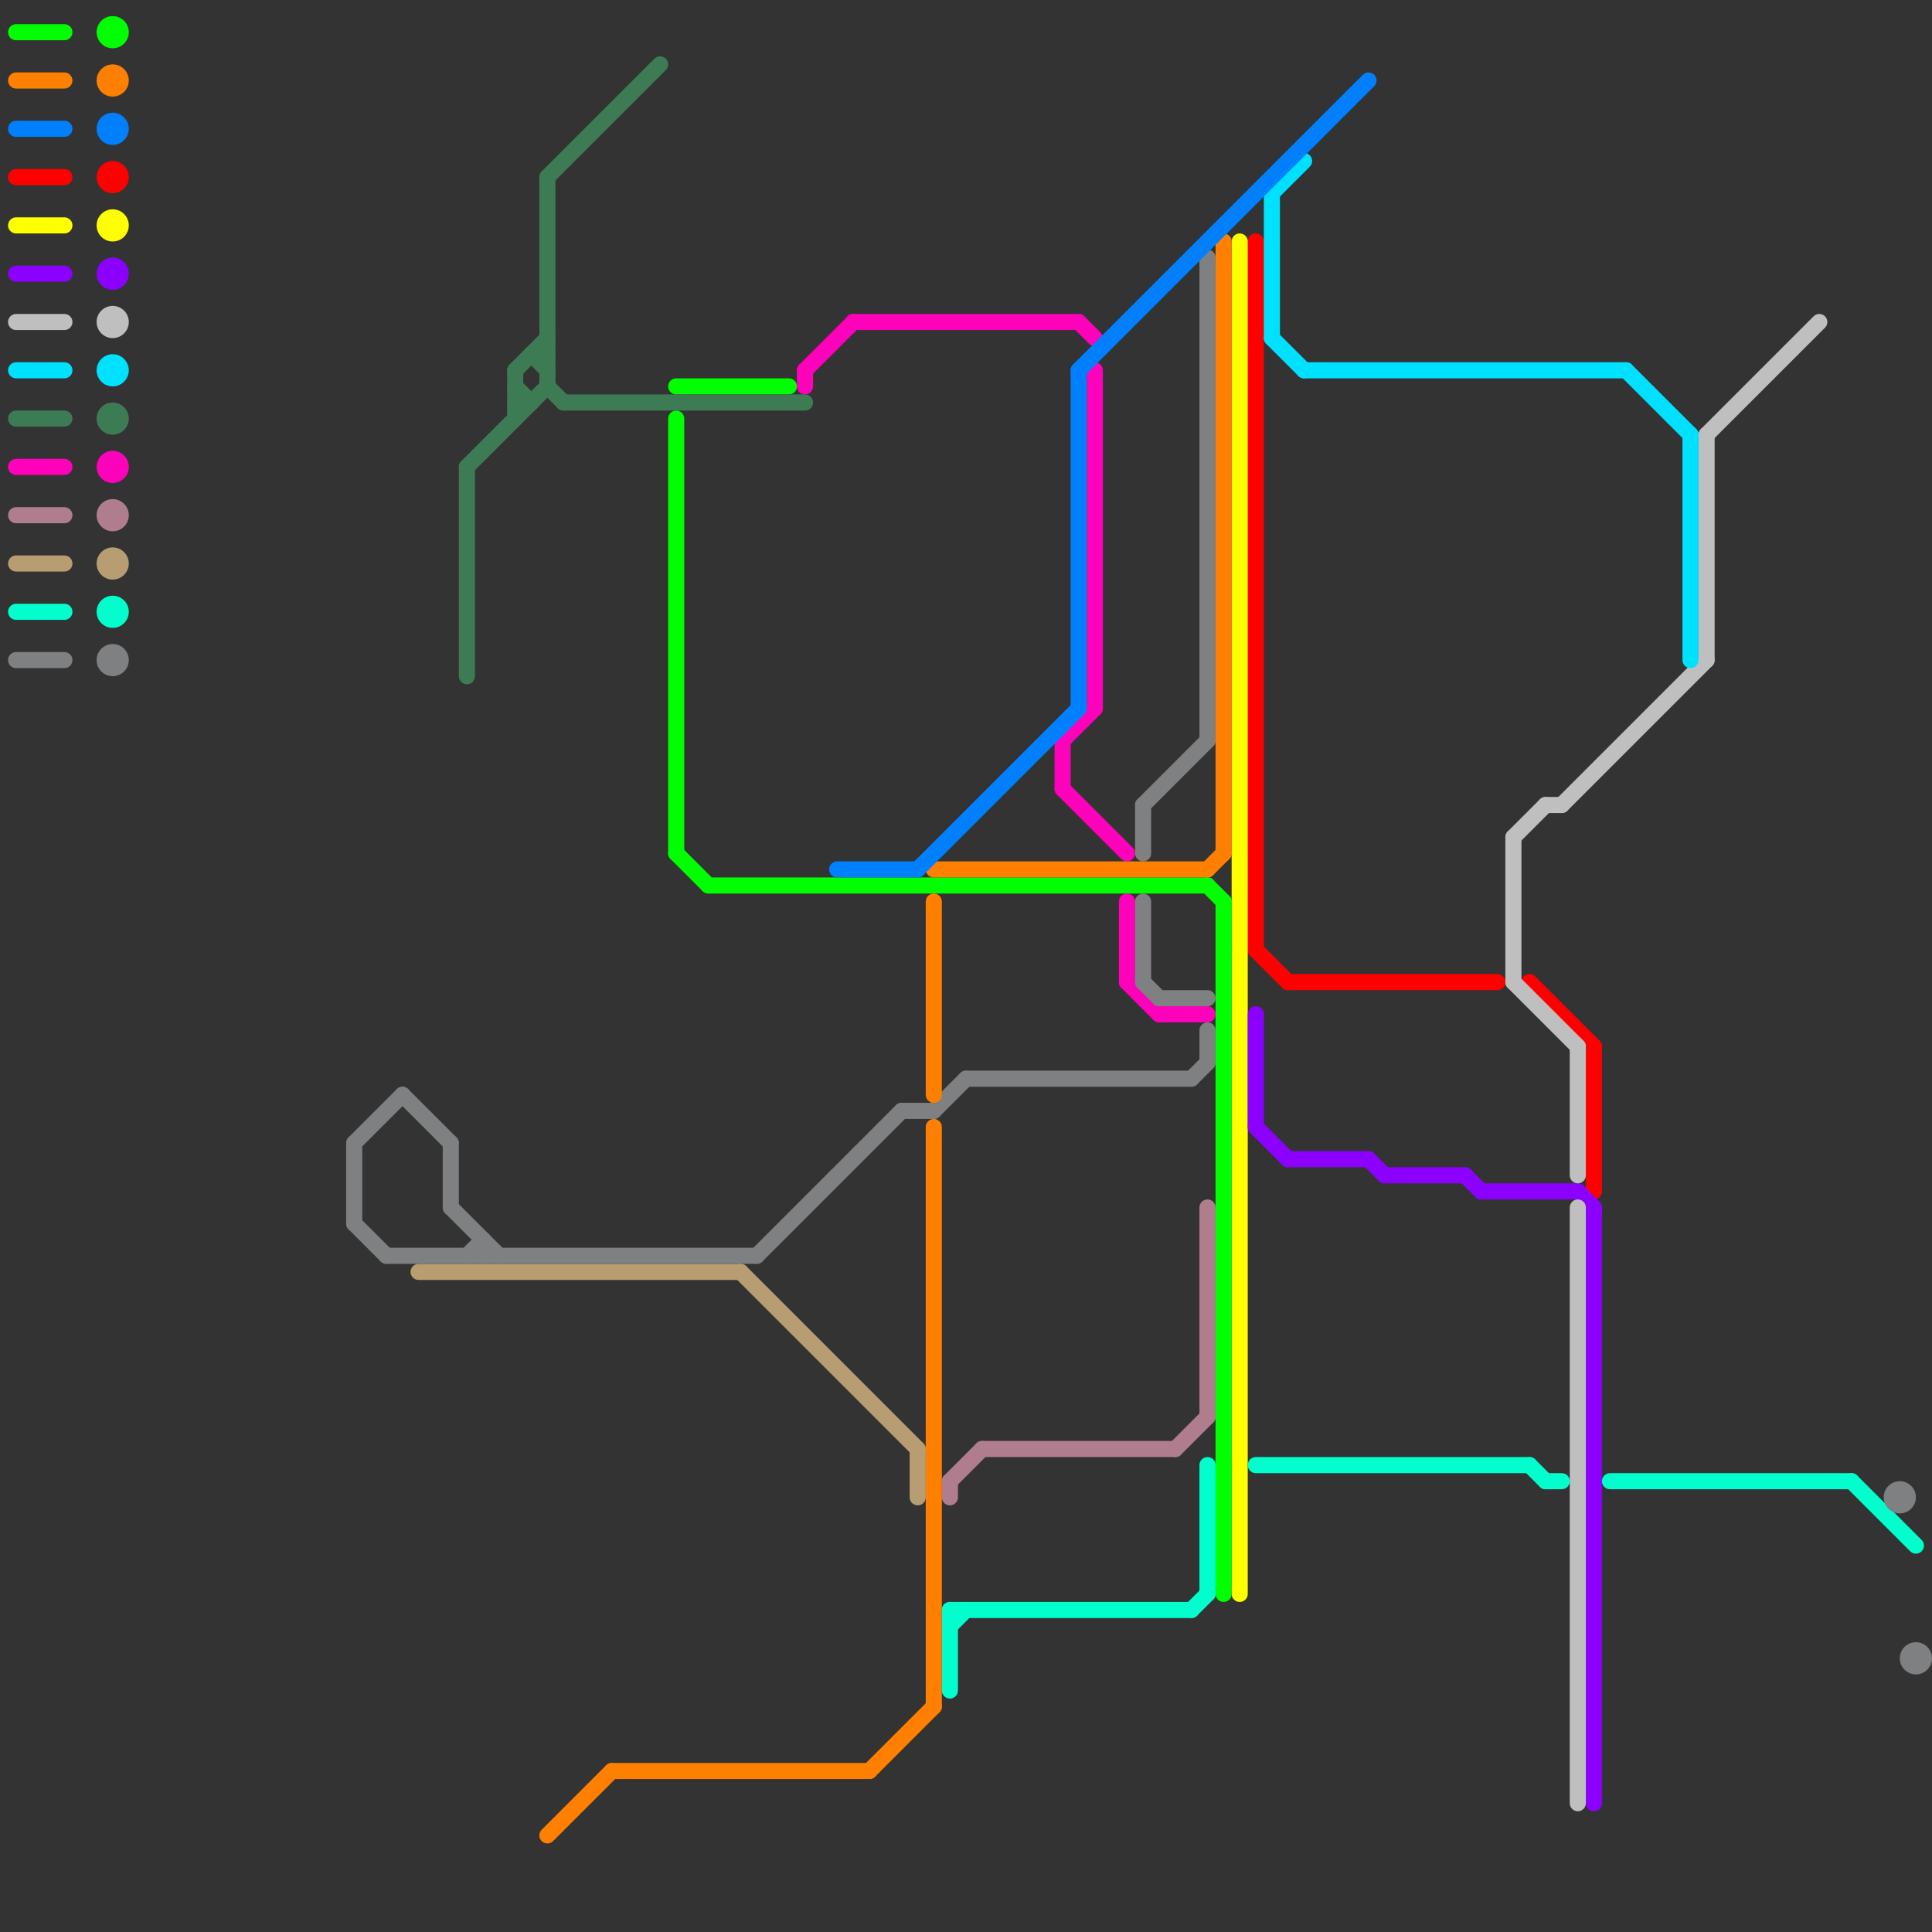 
<svg version="1.1" xmlns="http://www.w3.org/2000/svg" viewBox="0 0 120 120">
<rect x="0" y="0" width="120" height="120" fill="#333333" stroke="none"/>
<style>text { font: 1px Helvetica; font-weight: 600; white-space: pre; dominant-baseline: central; } line { stroke-width: 1; fill: none; stroke-linecap: round; stroke-linejoin: round; } .c0 { stroke: #ff0000 } .c1 { stroke: #ffff00 } .c2 { stroke: #8c00ff } .c3 { stroke: #00ff00 } .c4 { stroke: #bfbfbf } .c5 { stroke: #00e1ff } .c6 { stroke: #3d7b55 } .c7 { stroke: #ff00bb } .c8 { stroke: #b07d8f } .c9 { stroke: #b79d71 } .c10 { stroke: #00ffcc } .c11 { stroke: #7e8081 } .c12 { stroke: #ff8000 } .c13 { stroke: #0080ff } .w1 { stroke-width: 1; }</style><style>.lxco { stroke: #000; stroke-width: 0.525; fill: #fff; stroke-linecap: square; } .lxci { stroke: #fff; stroke-width: 0.25; fill: #fff; stroke-linecap: square; } </style><defs><g id="l"><circle r="0.45" fill="#fff" stroke="#000" stroke-width="0.2"/></g></defs><line class="c0 " x1="80" y1="61" x2="93" y2="61"/><line class="c0 " x1="99" y1="65" x2="99" y2="74"/><line class="c0 " x1="95" y1="61" x2="99" y2="65"/><line class="c0 " x1="78" y1="15" x2="78" y2="59"/><line class="c0 " x1="1" y1="11" x2="4" y2="11"/><line class="c0 " x1="78" y1="59" x2="80" y2="61"/><circle cx="7" cy="11" r="1" fill="#ff0000" /><line class="c1 " x1="1" y1="14" x2="4" y2="14"/><line class="c1 " x1="77" y1="15" x2="77" y2="99"/><circle cx="7" cy="14" r="1" fill="#ffff00" /><line class="c2 " x1="78" y1="70" x2="80" y2="72"/><line class="c2 " x1="99" y1="75" x2="99" y2="112"/><line class="c2 " x1="91" y1="73" x2="92" y2="74"/><line class="c2 " x1="80" y1="72" x2="85" y2="72"/><line class="c2 " x1="78" y1="63" x2="78" y2="70"/><line class="c2 " x1="92" y1="74" x2="98" y2="74"/><line class="c2 " x1="98" y1="74" x2="99" y2="75"/><line class="c2 " x1="1" y1="17" x2="4" y2="17"/><line class="c2 " x1="85" y1="72" x2="86" y2="73"/><line class="c2 " x1="86" y1="73" x2="91" y2="73"/><circle cx="7" cy="17" r="1" fill="#8c00ff" /><line class="c3 " x1="42" y1="26" x2="42" y2="53"/><line class="c3 " x1="76" y1="56" x2="76" y2="99"/><line class="c3 " x1="75" y1="55" x2="76" y2="56"/><line class="c3 " x1="1" y1="2" x2="4" y2="2"/><line class="c3 " x1="42" y1="53" x2="44" y2="55"/><line class="c3 " x1="42" y1="24" x2="49" y2="24"/><line class="c3 " x1="44" y1="55" x2="75" y2="55"/><circle cx="7" cy="2" r="1" fill="#00ff00" /><line class="c4 " x1="1" y1="20" x2="4" y2="20"/><line class="c4 " x1="94" y1="52" x2="96" y2="50"/><line class="c4 " x1="106" y1="27" x2="113" y2="20"/><line class="c4 " x1="98" y1="65" x2="98" y2="73"/><line class="c4 " x1="94" y1="61" x2="98" y2="65"/><line class="c4 " x1="98" y1="75" x2="98" y2="112"/><line class="c4 " x1="106" y1="27" x2="106" y2="41"/><line class="c4 " x1="94" y1="52" x2="94" y2="61"/><line class="c4 " x1="97" y1="50" x2="106" y2="41"/><line class="c4 " x1="96" y1="50" x2="97" y2="50"/><circle cx="7" cy="20" r="1" fill="#bfbfbf" /><line class="c5 " x1="79" y1="12" x2="79" y2="21"/><line class="c5 " x1="105" y1="27" x2="105" y2="41"/><line class="c5 " x1="79" y1="21" x2="81" y2="23"/><line class="c5 " x1="79" y1="12" x2="81" y2="10"/><line class="c5 " x1="1" y1="23" x2="4" y2="23"/><line class="c5 " x1="101" y1="23" x2="105" y2="27"/><line class="c5 " x1="81" y1="23" x2="101" y2="23"/><circle cx="7" cy="23" r="1" fill="#00e1ff" /><line class="c6 " x1="32" y1="23" x2="32" y2="26"/><line class="c6 " x1="35" y1="25" x2="50" y2="25"/><line class="c6 " x1="32" y1="23" x2="34" y2="21"/><line class="c6 " x1="32" y1="24" x2="33" y2="25"/><line class="c6 " x1="34" y1="24" x2="35" y2="25"/><line class="c6 " x1="29" y1="29" x2="29" y2="42"/><line class="c6 " x1="34" y1="11" x2="34" y2="24"/><line class="c6 " x1="33" y1="22" x2="34" y2="23"/><line class="c6 " x1="29" y1="29" x2="34" y2="24"/><line class="c6 " x1="33" y1="22" x2="34" y2="22"/><line class="c6 " x1="34" y1="11" x2="41" y2="4"/><line class="c6 " x1="1" y1="26" x2="4" y2="26"/><line class="c6 " x1="32" y1="25" x2="33" y2="25"/><circle cx="7" cy="26" r="1" fill="#3d7b55" /><line class="c7 " x1="72" y1="63" x2="75" y2="63"/><line class="c7 " x1="70" y1="56" x2="70" y2="61"/><line class="c7 " x1="68" y1="23" x2="68" y2="44"/><line class="c7 " x1="66" y1="46" x2="66" y2="49"/><line class="c7 " x1="53" y1="20" x2="67" y2="20"/><line class="c7 " x1="66" y1="46" x2="68" y2="44"/><line class="c7 " x1="70" y1="61" x2="72" y2="63"/><line class="c7 " x1="50" y1="23" x2="50" y2="24"/><line class="c7 " x1="66" y1="49" x2="70" y2="53"/><line class="c7 " x1="50" y1="23" x2="53" y2="20"/><line class="c7 " x1="67" y1="20" x2="68" y2="21"/><line class="c7 " x1="1" y1="29" x2="4" y2="29"/><circle cx="7" cy="29" r="1" fill="#ff00bb" /><line class="c8 " x1="75" y1="75" x2="75" y2="88"/><line class="c8 " x1="61" y1="90" x2="73" y2="90"/><line class="c8 " x1="59" y1="92" x2="59" y2="93"/><line class="c8 " x1="59" y1="92" x2="61" y2="90"/><line class="c8 " x1="73" y1="90" x2="75" y2="88"/><line class="c8 " x1="1" y1="32" x2="4" y2="32"/><circle cx="7" cy="32" r="1" fill="#b07d8f" /><line class="c9 " x1="57" y1="90" x2="57" y2="93"/><line class="c9 " x1="1" y1="35" x2="4" y2="35"/><line class="c9 " x1="26" y1="79" x2="46" y2="79"/><line class="c9 " x1="46" y1="79" x2="57" y2="90"/><circle cx="7" cy="35" r="1" fill="#b79d71" /><line class="c10 " x1="74" y1="100" x2="75" y2="99"/><line class="c10 " x1="78" y1="91" x2="95" y2="91"/><line class="c10 " x1="1" y1="38" x2="4" y2="38"/><line class="c10 " x1="95" y1="91" x2="96" y2="92"/><line class="c10 " x1="59" y1="100" x2="74" y2="100"/><line class="c10 " x1="59" y1="100" x2="59" y2="105"/><line class="c10 " x1="96" y1="92" x2="97" y2="92"/><line class="c10 " x1="59" y1="101" x2="60" y2="100"/><line class="c10 " x1="100" y1="92" x2="115" y2="92"/><line class="c10 " x1="75" y1="91" x2="75" y2="99"/><line class="c10 " x1="115" y1="92" x2="119" y2="96"/><circle cx="7" cy="38" r="1" fill="#00ffcc" /><line class="c11 " x1="28" y1="71" x2="28" y2="75"/><line class="c11 " x1="71" y1="50" x2="71" y2="53"/><line class="c11 " x1="56" y1="69" x2="58" y2="69"/><line class="c11 " x1="30" y1="77" x2="30" y2="78"/><line class="c11 " x1="75" y1="16" x2="75" y2="46"/><line class="c11 " x1="22" y1="71" x2="22" y2="76"/><line class="c11 " x1="60" y1="67" x2="74" y2="67"/><line class="c11 " x1="74" y1="67" x2="75" y2="66"/><line class="c11 " x1="75" y1="64" x2="75" y2="66"/><line class="c11 " x1="24" y1="78" x2="47" y2="78"/><line class="c11 " x1="72" y1="62" x2="75" y2="62"/><line class="c11 " x1="71" y1="50" x2="75" y2="46"/><line class="c11 " x1="71" y1="61" x2="72" y2="62"/><line class="c11 " x1="22" y1="71" x2="25" y2="68"/><line class="c11 " x1="28" y1="75" x2="31" y2="78"/><line class="c11 " x1="22" y1="76" x2="24" y2="78"/><line class="c11 " x1="1" y1="41" x2="4" y2="41"/><line class="c11 " x1="58" y1="69" x2="60" y2="67"/><line class="c11 " x1="25" y1="68" x2="28" y2="71"/><line class="c11 " x1="71" y1="56" x2="71" y2="61"/><line class="c11 " x1="47" y1="78" x2="56" y2="69"/><line class="c11 " x1="29" y1="78" x2="30" y2="77"/><circle cx="7" cy="41" r="1" fill="#7e8081" /><circle cx="118" cy="93" r="1" fill="#7e8081" /><circle cx="119" cy="103" r="1" fill="#7e8081" /><line class="c12 " x1="58" y1="70" x2="58" y2="106"/><line class="c12 " x1="76" y1="15" x2="76" y2="53"/><line class="c12 " x1="54" y1="110" x2="58" y2="106"/><line class="c12 " x1="34" y1="114" x2="38" y2="110"/><line class="c12 " x1="75" y1="54" x2="76" y2="53"/><line class="c12 " x1="58" y1="56" x2="58" y2="68"/><line class="c12 " x1="1" y1="5" x2="4" y2="5"/><line class="c12 " x1="58" y1="54" x2="75" y2="54"/><line class="c12 " x1="38" y1="110" x2="54" y2="110"/><circle cx="7" cy="5" r="1" fill="#ff8000" /><line class="c13 " x1="67" y1="23" x2="67" y2="44"/><line class="c13 " x1="57" y1="54" x2="67" y2="44"/><line class="c13 " x1="52" y1="54" x2="57" y2="54"/><line class="c13 " x1="1" y1="8" x2="4" y2="8"/><line class="c13 " x1="67" y1="23" x2="85" y2="5"/><circle cx="7" cy="8" r="1" fill="#0080ff" />
</svg>
